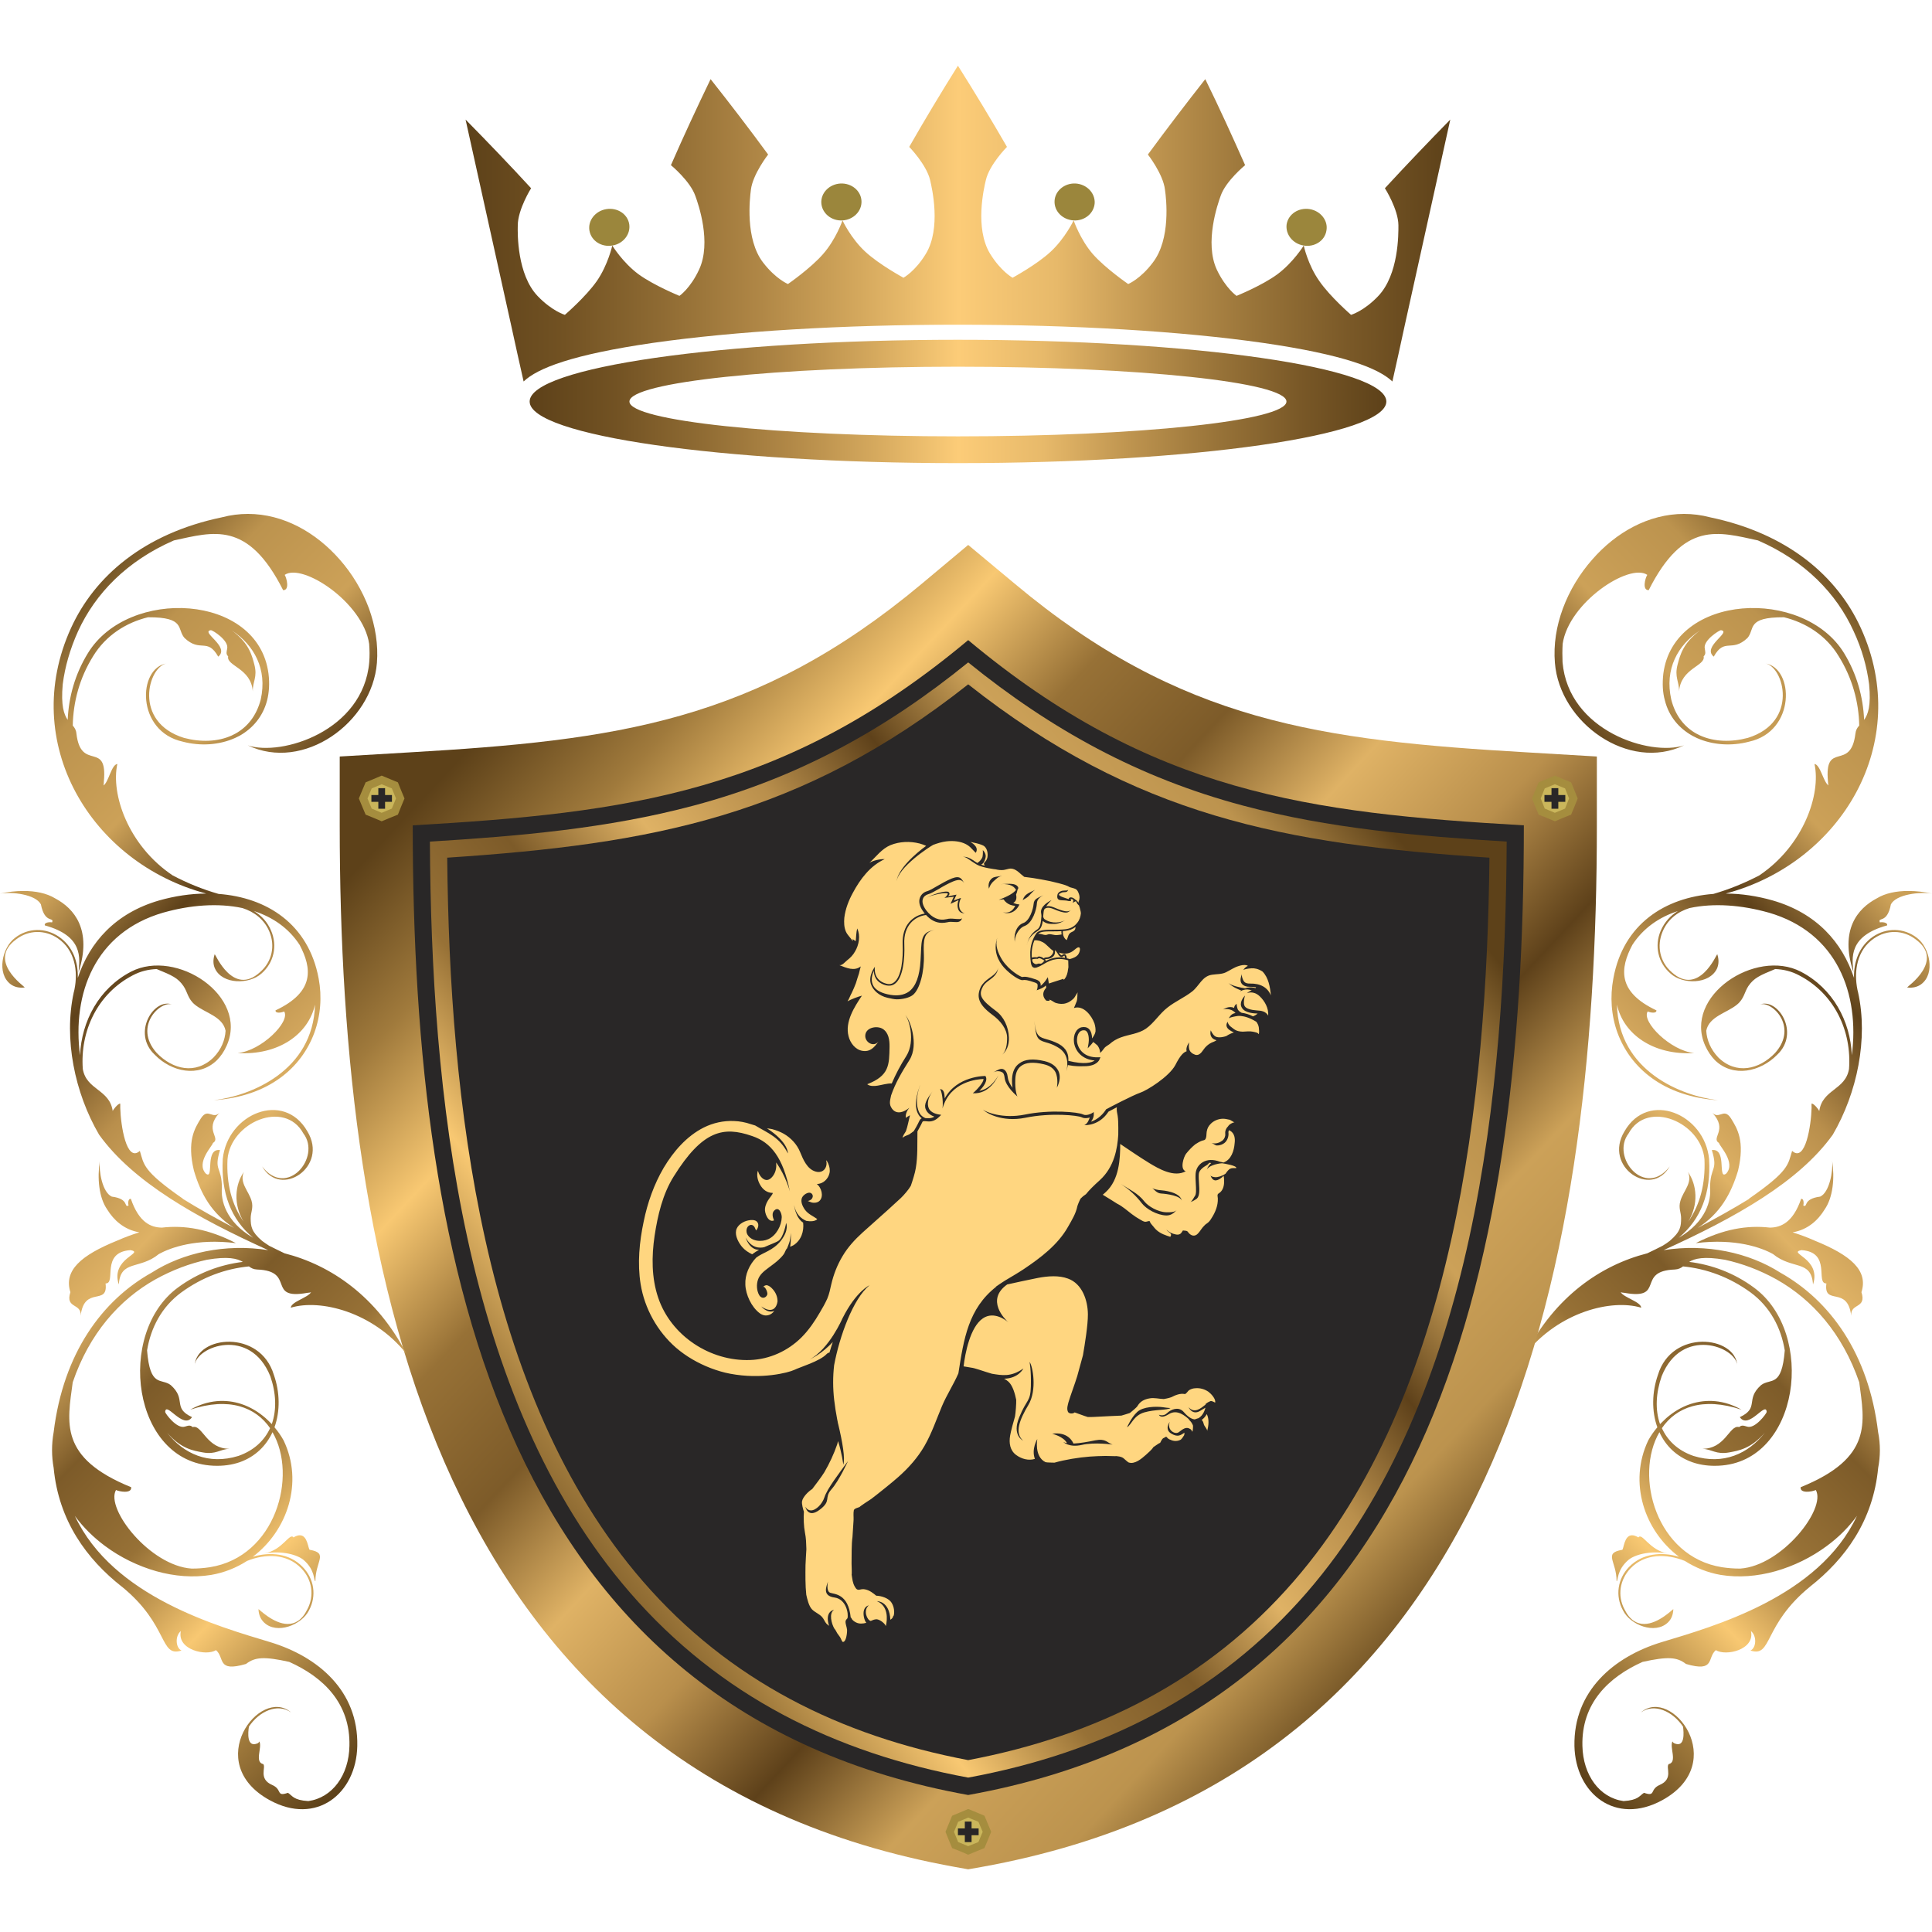 <?xml version="1.0" encoding="UTF-8"?> <svg xmlns="http://www.w3.org/2000/svg" width="500" height="500" viewBox="0 0 500 500" fill="none"><path d="M412.116 144.761C408.829 148.476 406.195 152.839 404.495 157.419C402.776 162.044 402.02 166.854 402.409 171.547C403.642 187.075 421.5 199.791 435.835 192.894C427.148 195.797 405.911 189.228 404.385 171.378C404.317 169.81 404.324 168.222 404.416 166.616C406.017 155.91 421.645 145.615 426.313 148.773C425.746 149.672 424.954 152.776 426.68 152.734C435.796 134.633 444.744 137.67 454.957 139.859C467.156 145.164 475.3 153.644 479.719 163.363C481.88 168.008 483.145 172.594 483.721 177.079C484.262 182.621 483.444 184.906 482.43 186.298C482.175 180.356 480.546 174.433 477.228 169.005C466.756 151.969 433.146 153.501 430.466 174.371C430.187 176.918 430.288 179.203 430.873 181.273C431.928 185.48 434.58 188.491 437.935 190.385L439.114 190.981C443.183 192.815 448.109 193.149 452.62 191.953C464.803 189.309 464.353 172.873 456.844 171.686C461.639 172.48 465.65 186.848 452.339 190.965C447.977 192.118 443.595 191.975 439.993 190.345L438.951 189.82C435.919 188.104 433.582 185.238 432.518 181.037C430.756 173.124 434.193 166.951 439.951 163.168C435.567 166.445 434.833 169.478 434.167 171.95C433.292 175.297 434.609 176.377 434.54 178.95C434.976 172.898 441.429 172.381 440.901 169.867C441.528 169.247 441.33 168.758 441.198 167.861C440.695 165.73 444.978 163.091 445.358 163.091C448.302 163.495 440.343 167.382 443.518 169.937C446.332 164.91 448.122 168.983 452.238 165.116C454.245 162.818 451.862 159.708 461.69 159.745C467.318 161.129 472.589 164.41 475.858 169.836C479.374 175.482 481.054 181.656 481.166 187.779C480.649 188.331 480.3 188.887 480.181 189.853C478.976 199.855 472.068 191.456 473.077 202.275C473.147 203.033 473.099 202.974 473.224 203.277C471.861 202.374 471.131 197.922 469.59 197.715C471.298 205.472 466.817 218.807 455.307 226.553C451.528 228.526 447.563 230.154 443.428 231.346C430.97 232.265 420.082 239.101 417.527 253.258C416.643 257.958 416.973 262.816 418.613 267.305C421.946 276.332 430.42 283.757 444.591 284.731C435.244 283.642 418.921 277.293 418.459 259.986C420.161 267.78 428.061 273.176 438.454 272.522C432.416 272.005 424.743 264.402 426.414 261.767C426.988 262.027 428.716 262.414 428.685 261.484C418.437 256.667 419.295 250.529 422.439 244.557C425.253 240.178 429.439 237.341 434.239 235.778C432.348 236.932 430.772 238.615 429.791 240.876C428.111 244.795 429.088 249.169 432.342 251.963C435.451 254.782 442.357 254.82 444.347 250.683C444.808 249.649 444.907 248.378 444.424 246.941C444.232 246.977 439.659 257.965 432.625 251.595V251.589C429.549 248.928 428.716 244.784 430.288 241.074C431.607 237.926 434.167 235.964 437.243 235.008C443.595 233.646 450.776 234.227 457.701 236.176H457.723C475.553 241.344 481.289 257.274 479.253 273.107C478.884 264.244 474.343 255.781 466.05 251.472C454.263 245.38 435.635 257.784 441.279 270.571C441.972 272.115 442.856 273.384 443.832 274.39C448.568 278.988 455.633 277.361 459.929 272.973C465.975 267.299 460.054 258.024 455.342 260.012C458.295 258.745 465.59 265.557 459.401 272.5C455.281 276.813 449.302 278.179 444.701 273.675C442.691 271.559 441.728 269.166 441.574 266.76C442.315 263.021 446.934 262.154 449.533 259.995C451.4 258.479 451.442 256.726 452.491 255.174C453.928 253.106 455.358 252.462 459.423 250.788C461.54 250.876 463.592 251.345 465.584 252.409C474.792 257.171 479.253 266.874 478.523 276.661C477.58 282.142 471.621 281.885 470.825 287.535C470.678 287.168 469.539 285.679 468.862 285.582C468.785 285.749 468.84 286.422 468.833 286.752C468.726 291.14 467.261 300.989 463.798 297.855C462.69 301.4 463.13 302.959 452.576 310.263C452.653 310.23 452.719 310.211 452.796 310.197C448.493 312.854 443.931 315.373 439.364 317.79C445.167 314.06 448.01 308.979 449.817 302.913C451.62 295.242 449.588 292.055 447.988 289.457C446.97 287.861 446.171 288.125 445.356 288.389C444.685 288.602 444.001 288.817 443.175 288.015C447.297 292.466 442.687 294.485 444.876 295.809C444.876 296.449 449.34 300.883 446.739 303.72C445.503 304.684 445.677 302.739 445.499 300.795C445.343 299.091 444.912 297.386 443.021 297.641C444.714 303.144 442.568 301.807 442.568 307.448C442.856 310.516 441.66 316.105 434.485 320.319L434.47 320.323C440.18 315.564 442.821 308.779 442.315 299.988V299.981C441.176 288.261 426.535 282.109 420.416 292.787C414.845 301.948 427.377 310.252 432.131 301.862C425.746 310.23 416.773 299.495 421.471 293.341C426.313 284.445 440.316 290.469 441.115 300.034C441.389 306.327 439.98 311.77 436.924 316.142C439.652 311.649 439.153 306.599 436.845 303.298C438.12 306.091 435.605 308.233 434.886 310.798C434.325 312.61 435.083 313.771 435.07 315.302C435.055 317.29 435 318.718 432.113 321.152C431.561 321.588 430.97 321.993 430.288 322.395C428.94 323.09 427.645 323.73 426.313 324.355C414.231 327.44 402.488 335.56 394.81 350.351C403.49 339.508 417.089 336.115 424.743 338.433C424.635 336.874 420.238 335.84 419.446 334.41C419.77 334.544 419.701 334.492 420.447 334.593C431.113 336.495 423.303 328.907 433.43 328.549C434.34 328.509 435 328.184 435.567 327.744C441.651 328.338 447.612 330.531 453.018 334.454C458.139 338.209 460.942 343.67 461.897 349.476C461.125 359.237 458.249 356.584 455.775 358.456C451.554 362.212 455.45 364.324 450.263 366.756C451.42 368.472 453.157 367.33 454.606 366.184C455.997 365.089 457.125 363.989 457.218 365.421C457.163 365.839 454.199 369.864 452.161 369.213C451.294 368.962 450.738 368.727 450.103 369.332C448.792 368.938 447.895 370.522 446.457 372.107C445.156 373.539 443.414 374.971 440.53 374.945C443.091 375.057 444.087 376.502 447.504 375.884C449.98 375.422 453.071 374.96 456.732 370.801C452.458 376.211 446.009 379.198 438.272 376.796C434.171 375.38 431.541 372.772 430.097 369.607C433.777 364.225 440.569 361.454 450.703 364.825C446.117 362.243 441.556 362.028 437.491 363.358C435.185 364.117 433.091 365.39 431.225 367.014C430.677 367.515 430.18 367.995 429.613 368.562C428.305 364.836 428.54 360.471 430.042 356.155C435.222 343.247 449.208 348.477 449.606 353.329C449.043 345.684 432.661 343.909 429.068 355.832C427.524 360.248 427.406 365.184 428.918 369.38C428.039 370.414 427.245 371.542 426.581 372.741C421.355 383.683 425.576 396.164 434.527 402.892C430.057 401.559 425.086 401.964 421.601 405.518C418.642 408.571 417.962 413 420.031 416.77C421.885 420.529 428.311 423.073 431.643 419.904C432.502 419.095 433.008 417.953 433.061 416.436C432.99 416.433 432.025 417.397 430.611 418.36C427.81 420.269 423.252 422.183 420.447 416.552C418.499 412.963 419.211 408.771 421.992 405.868C425.721 402.021 431.315 402.061 436.027 403.965C438.819 405.733 441.943 407.005 445.281 407.581C449.892 408.344 454.788 407.95 459.518 406.624C464.221 405.289 468.778 403.057 472.756 400.114C475.803 397.873 478.431 395.264 480.577 392.311C470.749 413.29 443.59 420.889 429.921 425.017C417.716 428.759 407.2 437.571 407.463 451.865C407.74 464.217 418.085 472.5 430.187 465.888C447.81 456.211 432.61 436.291 424.666 443.175C428.098 440.67 432.9 442.876 435.567 446.851C435.752 448.276 436.172 452.507 433.223 451.128C433.025 451.012 432.922 450.862 432.83 450.684C432.016 452.186 434.167 456.044 431.851 456.554C431.031 457.427 433.162 460.377 429.523 461.94C426.832 463.115 428.639 465.072 425.471 463.977C424.281 464.701 424.053 465.888 420.168 466.119C413.956 465.255 409.689 459.416 409.526 451.826C409.258 440.822 416.26 434.055 425.095 430.096C431.59 428.675 433.989 428.811 436.326 430.63C443.971 432.869 441.735 428.998 444.07 427.05C446.578 428.675 454.217 427.017 453.148 422.123C454.711 423.408 454.544 426.458 453.018 427.155C458.73 429.029 456.16 420.634 468.442 410.623L468.394 410.656C477.523 403.475 484.767 393.622 486.071 379.873C486.636 376.92 486.689 373.818 486.054 370.625C483.595 350.177 473.506 336.513 460.758 329.365C452.576 324.141 441.596 321.806 430.554 323.53C449.135 315.115 465.577 305.867 474.326 293.652C480.658 282.774 483.512 268.83 480.876 256.861H480.882L480.854 256.781C480.801 256.555 480.752 256.372 480.706 256.148C479.719 251.274 480.594 245.844 484.996 242.859C488.338 240.572 492.535 240.631 495.767 243.104V243.108C503.41 248.661 493.578 255.334 493.556 255.55C495.064 255.741 496.258 255.407 497.194 254.725C500.917 251.985 499.415 245.208 496.091 242.701C492.696 240.082 488.239 240.027 484.69 242.435C481.122 244.936 479.719 248.945 479.816 253.071C476.76 243.836 470.111 236.314 458.783 233.037L458.772 233.033C454.731 231.889 450.646 231.267 446.613 231.253C476.533 223.305 495.141 192.201 481.581 162.532C475.498 149.171 462.712 138.082 442.568 133.879C440.288 133.28 438.025 133.001 435.807 133.001C426.641 132.999 418.204 137.791 412.116 144.761ZM444.76 379.326C465.753 378.402 470.049 345.011 453.907 333.214C448.79 329.442 443.008 327.289 437.155 326.576C438.584 325.705 440.93 325.087 446.4 326.022C450.826 326.985 455.349 328.657 459.755 331.107C469.071 336.348 476.854 345.159 481.173 357.745C482.514 368.124 484.798 377.271 466.006 384.89C465.817 386.603 468.981 386.062 469.933 385.614C472.692 390.468 461.147 405.225 450.375 405.949C448.775 405.96 447.19 405.832 445.635 405.595C428.674 402.892 422.835 381.989 429.457 370.647C431.025 374.111 433.837 376.968 437.959 378.42C439.663 379.018 441.603 379.35 443.746 379.35C444.078 379.35 444.417 379.341 444.76 379.326ZM456.844 171.686C456.82 171.681 456.796 171.677 456.771 171.675C456.796 171.679 456.82 171.681 456.844 171.686ZM485.724 232.489C480.682 235.146 476.08 240.702 479.666 251.595C479.297 247.931 478.347 242.25 488.384 239.494C488.604 238.67 486.988 238.593 486.513 238.714C485.898 237.185 488.395 239.193 489.363 234.04C490.737 231.445 496.887 230.737 500 231.267C497.995 230.831 495.895 230.58 493.861 230.58C490.818 230.58 487.925 231.141 485.724 232.489ZM471.054 309.685C466.395 310.277 467.98 312.619 466.694 311.99C466.833 311.53 466.863 310.114 466.129 310.277C464.007 316.424 460.872 317.666 458.088 317.704H458.042C452.2 317.037 445.993 318.054 438.876 321.72C449.221 320.42 455.984 322.934 458.867 324.555C463.86 328.657 468.778 325.96 469.207 332.42C471.459 325.661 462.42 324.28 466.208 323.53C474.086 324.058 469.735 332.189 472.67 332.156C471.885 338.112 478.143 332.576 479.09 340.511C478.853 337.159 483.134 338.772 481.742 334.419C483.538 328.769 478.976 324.865 469.621 321.067C467.754 320.231 465.817 319.514 463.928 318.931C467.93 318.243 470.564 315.696 472.186 313.052C474.409 309.879 474.831 304.893 474.165 300.377C474.418 303.186 473.435 308.618 471.054 309.685ZM449.61 353.393C449.61 353.371 449.608 353.349 449.606 353.329C449.608 353.349 449.61 353.371 449.61 353.393ZM419.829 401.088C414.867 401.955 418.376 403.996 418.376 409.219C418.804 409.173 418.336 406.371 421.423 403.719C422.955 402.432 426.687 401.253 431.515 402.001C426.876 401.223 424.991 396.542 424.006 397.882C423.358 397.488 422.824 397.325 422.379 397.325C420.291 397.325 420.236 400.943 419.829 401.088Z" fill="url(#paint0_linear)"></path><path d="M238.476 151.146C195.67 186.914 159.381 191.612 105.735 194.729L87.921 195.784V213.588C87.921 330.337 112.692 458.923 247.238 483.182L250.567 483.776L253.944 483.182C388.528 458.923 413.266 330.337 413.266 213.588V195.784L395.49 194.729C341.819 191.612 305.466 186.914 262.708 151.146L250.567 141.029L238.476 151.146Z" fill="url(#paint1_linear)"></path><path fill-rule="evenodd" clip-rule="evenodd" d="M250.567 165.66C297.911 205.224 338.822 210.395 394.372 213.597C394.372 329.644 370.039 443.021 250.567 464.547C131.136 443.021 106.814 329.644 106.814 213.597C162.355 210.395 203.255 205.224 250.567 165.66Z" fill="#292727"></path><path d="M179.532 208.483C157.312 214.426 134.151 216.401 111.26 217.804C111.59 282.189 119.479 361.92 163.026 412.147C186.152 438.843 216.179 453.697 250.567 460.04C284.981 453.697 315.026 438.843 338.2 412.147C381.701 361.92 389.584 282.189 389.931 217.804C367.021 216.401 343.901 214.426 321.693 208.483C294.679 201.294 272.068 188.839 250.567 171.428C229.106 188.839 206.494 201.294 179.532 208.483Z" fill="url(#paint2_linear)"></path><path fill-rule="evenodd" clip-rule="evenodd" d="M250.567 177.105C207.405 211.219 168.87 218.458 115.737 221.966C116.35 284.408 124.604 361.034 166.362 409.222C188.639 434.943 217.53 449.266 250.567 455.518C283.644 449.266 312.504 434.943 334.823 409.222C376.605 361.034 384.791 284.408 385.468 221.966C332.319 218.458 293.763 211.219 250.567 177.105Z" fill="#292727"></path><path fill-rule="evenodd" clip-rule="evenodd" d="M98.774 200.728L100.878 201.604L102.978 202.473L103.809 204.544L104.684 206.64L103.809 208.745L102.978 210.828L100.878 211.675L98.774 212.548L96.709 211.675L94.623 210.828L93.745 208.745L92.868 206.64L93.745 204.544L94.623 202.473L96.709 201.604L98.774 200.728Z" fill="#A58D3E"></path><path fill-rule="evenodd" clip-rule="evenodd" d="M98.774 202.965L96.19 204.038L95.109 206.64L96.19 209.258L98.774 210.351L101.41 209.258L102.488 206.64L101.41 204.038L98.774 202.965Z" fill="#CAB65B"></path><path fill-rule="evenodd" clip-rule="evenodd" d="M96.114 207.516V205.754H97.91V203.975H99.656V205.754H101.436V207.516H99.656V209.302H97.91V207.516H96.114Z" fill="#292727"></path><path fill-rule="evenodd" clip-rule="evenodd" d="M402.402 200.728L404.462 201.604L406.6 202.473L407.466 204.544L408.304 206.64L407.466 208.745L406.6 210.828L404.462 211.675L402.402 212.548L400.327 211.675L398.196 210.828L397.328 208.745L396.472 206.64L397.328 204.544L398.196 202.473L400.327 201.604L402.402 200.728Z" fill="#A58D3E"></path><path fill-rule="evenodd" clip-rule="evenodd" d="M402.396 202.965L399.777 204.038L398.735 206.64L399.777 209.258L402.396 210.351L405.043 209.258L406.072 206.64L405.043 204.038L402.396 202.965Z" fill="#CAB65B"></path><path fill-rule="evenodd" clip-rule="evenodd" d="M399.704 207.516V205.754H401.527V203.975H403.29V205.754H405.098V207.516H403.29V209.302H401.527V207.516H399.704Z" fill="#292727"></path><path fill-rule="evenodd" clip-rule="evenodd" d="M250.567 468.167L252.704 469.038L254.771 469.911L255.653 472.003L256.517 474.074L255.653 476.181L254.771 478.288L252.704 479.115L250.567 479.999L248.509 479.115L246.411 478.288L245.539 476.181L244.694 474.074L245.539 472.003L246.411 469.911L248.509 469.038L250.567 468.167Z" fill="#A58D3E"></path><path fill-rule="evenodd" clip-rule="evenodd" d="M250.567 470.395L247.966 471.475L246.895 474.077L247.966 476.718L250.567 477.782L253.214 476.718L254.318 474.077L253.214 471.475L250.567 470.395Z" fill="#CAB65B"></path><path fill-rule="evenodd" clip-rule="evenodd" d="M247.911 474.952V473.192H249.696V471.424H251.444V473.192H253.271V474.952H251.444V476.733H249.696V474.952H247.911Z" fill="#292727"></path><path d="M244.912 217.745C243.707 217.897 242.533 218.26 241.41 218.684C241.401 218.684 241.41 218.708 241.41 218.708C240.86 218.985 232.257 224.431 231.982 228.392C232.215 224.913 237.175 220.734 239.686 218.908C239.158 218.655 238.547 218.451 237.986 218.295C235.502 217.661 232.83 217.765 230.458 218.717C228.171 219.683 226.788 221.675 225.001 223.309C225.977 222.671 227.782 222.291 228.965 222.346C225.212 224.05 222.626 227.503 220.729 231.047C219.627 233.057 218.787 235.221 218.506 237.53C218.409 238.716 218.431 239.978 218.917 241.089C219.335 242.052 220.164 242.708 220.705 243.585C220.689 243.416 220.678 243.2 220.654 243.024C220.92 243.2 221.173 243.429 221.47 243.552C221.573 242.47 221.573 241.362 221.841 240.282C222.749 242.14 222.299 244.538 221.285 246.235C220.786 247.148 220.052 247.903 219.227 248.534C218.75 248.91 217.899 249.981 217.196 249.765C219.119 250.529 221.083 251.402 222.765 250.104C222.648 250.427 222.376 251.648 222.299 251.949C222.008 252.774 221.767 253.603 221.514 254.424C221.197 255.295 220.812 256.155 220.41 256.999C220.038 257.63 219.746 258.552 219.335 259.139C220.296 258.6 221.984 257.958 223.066 257.672C221.089 260.635 218.634 264.442 219.605 268.17C220.021 269.883 221.336 271.647 223.174 271.955C225.212 272.311 226.309 271.018 227.362 269.516C226.155 271.088 223.992 269.828 223.928 268.187C223.84 265.924 226.953 265.304 228.495 266.302C229.992 267.305 230.236 269.195 230.212 270.879C230.139 275.637 230.139 278.381 224.436 280.598C225.124 281.164 226.292 281.1 227.114 280.963C228.321 280.776 229.541 280.361 230.781 280.4C231.775 278.076 232.995 275.731 234.548 273.305C237.015 269.395 235.187 263.353 234.176 262.641C235.458 263.54 237.909 270.338 235.361 274.339C233.301 277.598 231.703 280.345 230.619 283.484C230.359 284.797 229.981 285.745 230.86 286.937C232.061 288.573 234.033 287.79 235.324 286.697C234.726 287.445 234.235 288.41 234.462 289.38C234.462 289.13 235.333 288.773 235.502 288.619C235.143 290.001 234.932 291.397 234.458 292.734C234.312 293.064 233.464 294.102 233.648 294.481C233.923 294.014 234.862 293.834 235.317 293.577C235.709 293.306 236.117 293.023 236.496 292.719C236.814 292.204 237.459 291.092 237.894 290.135C238.063 289.768 238.314 289.506 238.554 289.402C238.224 289.169 237.925 288.837 237.687 288.413C236.542 286.495 236.984 283.425 238.516 279.829C236.43 284.731 237.547 287.359 238.059 288.204C238.376 288.754 238.998 289.158 239.475 289.361C240.082 289.402 240.99 289.515 241.814 288.987C241.062 288.716 240.018 288.188 239.578 287.073C239.042 285.82 239.862 284.414 241.333 282.481C240.047 284.183 239.943 285.795 240.346 286.763C240.849 288.094 242.769 288.377 242.773 288.388L243.586 288.523L242.999 289.09C241.619 290.44 240.407 290.271 239.594 290.172C238.894 290.122 238.785 290.166 238.659 290.471C238.285 291.307 237.753 292.204 237.432 292.8C237.371 295.972 237.54 299.181 237.006 302.313C236.834 303.505 236.118 305.748 235.713 306.894C235.187 307.833 233.877 309.364 233.105 310.081C231.995 311.115 230.849 312.161 229.721 313.18C227.54 315.122 225.379 317.037 223.213 318.995C221.232 320.798 219.429 322.758 218.057 325.076C216.69 327.35 215.722 329.84 215.12 332.442C214.847 333.682 214.599 334.89 214.113 336.058C213.561 337.291 212.88 338.501 212.161 339.693C210.828 342 209.291 344.246 207.422 346.115C203.898 349.625 199.16 351.798 194.158 351.97C183.815 352.359 173.672 345.73 170.339 335.84C168.596 330.707 168.626 325.122 169.409 319.822C170.212 314.517 171.496 309.041 174.334 304.501C181.845 292.444 187.278 291.461 194.551 293.973C194.591 293.99 194.613 293.995 194.644 294.006C194.663 294.014 194.692 294.021 194.714 294.025C199.518 295.664 202.66 299.596 204.412 308.288C204.412 308.288 203.366 304.365 200.866 300.841C200.989 301.941 200.831 303.016 200.301 303.934C199.822 304.763 198.898 305.733 197.873 305.269C196.972 304.875 196.409 303.901 196.136 302.994C195.736 304.189 196.115 305.596 196.735 306.654C197.429 307.846 198.491 308.722 199.978 308.726C200.092 308.968 199.217 309.942 199.118 310.131C198.548 310.917 198.1 311.77 197.983 312.755C197.81 313.842 198.792 316.536 200.314 315.837C199.962 314.992 199.663 313.914 200.437 313.228C201.611 312.161 202.335 314.06 202.315 315.025C202.258 317.224 200.877 319.769 198.83 320.695C197.117 321.482 194.483 321.309 193.428 319.494C192.986 318.718 193.124 317.484 194.024 317.077C194.514 316.861 195.015 317.112 195.286 317.587C195.321 317.662 195.646 318.421 195.701 318.438C196.253 317.783 196.545 316.752 195.815 316.092C195.286 315.641 194.325 315.698 193.678 315.837C192.348 316.087 190.767 317.062 190.503 318.46C190.209 319.877 191.141 321.608 192.023 322.666C192.735 323.515 193.667 324.141 194.657 324.608C195.224 324.17 195.816 323.789 196.444 323.457C193.845 323.451 192.973 320.264 192.973 320.264C194.476 323.116 196.699 323.029 197.783 322.765C199.377 322.043 200.837 321.564 201.51 321.091C202.832 320.101 203.449 316.507 203.449 316.507C203.449 316.507 204.316 318.238 202.093 321.091C200.006 323.706 197.517 324.093 195.719 325.461C193.929 327.337 192.77 329.833 192.896 332.47C192.988 335.068 194.483 338.286 196.622 339.869C198.082 340.929 199.551 340.412 200.391 339.258C198.533 339.994 197.012 338.105 197.012 338.105C199.879 340.082 200.989 338.413 201.222 336.838C201.246 335.717 200.815 334.602 200.079 333.755C199.683 333.289 199.177 332.794 198.548 332.624C198.155 332.543 197.7 332.781 197.451 333.11C197.906 332.64 198.733 334.432 198.579 334.986C198.425 335.541 197.834 335.996 197.253 335.824C196.576 335.642 196.253 334.813 196.077 334.193C195.736 332.943 195.868 331.408 196.598 330.282C197.328 329.147 198.579 328.358 199.624 327.55C200.78 326.69 201.983 325.76 202.851 324.561C203.137 324.177 203.32 323.389 203.693 323.075C204.195 321.713 204.503 321.425 204.65 319.065C204.65 319.065 204.771 320.798 204.494 322.666C204.78 322.54 205.085 322.411 205.384 322.246C207.352 320.974 208.115 318.65 207.851 316.419C205.855 315.122 205.514 311.88 205.514 311.88C205.921 314.121 207.229 315.333 208.676 315.966C209.694 316.14 210.989 316.127 211.512 315.491C210.404 314.704 209.181 314.233 208.341 313.112C207.688 312.208 207.005 310.791 207.688 309.731C208.141 309.021 209.603 308.115 210.213 309.104C210.498 309.522 210.281 310.147 209.924 310.439C209.804 310.549 209.377 310.776 209.049 310.82C209.392 310.936 209.883 311.148 210.008 311.185C210.679 311.374 211.637 311.282 212.145 310.725C213.24 309.549 212.559 307.325 211.398 306.404C212.992 306.447 214.368 305.09 214.671 303.599C214.858 302.836 214.68 301.941 214.381 301.2C214.313 301.077 213.99 300.265 213.805 300.316C214.285 301.996 213.119 303.795 211.081 303.195C208.885 302.585 207.838 300.045 207.057 298.127C206.255 296.157 204.696 294.485 202.838 293.416C201.926 292.899 200.892 292.512 199.848 292.226C199.582 292.154 199.048 292.094 198.491 292.013C204.129 295.664 203.904 298.499 203.904 298.499C201.715 294.237 198.753 293.282 195.437 291.27C194.973 291.118 194.529 290.984 194.283 290.922C192.909 290.452 191.44 290.166 189.978 290.122C187.263 289.996 184.552 290.59 182.111 291.815C177.663 294.063 174.281 298.013 171.768 302.212C169.257 306.496 167.573 311.271 166.588 316.116C165.469 321.377 164.933 327.007 165.792 332.316C166.806 338.648 170.159 344.635 174.981 348.812C177.597 351.062 180.673 352.81 183.881 354.051C185.523 354.675 187.241 355.205 189 355.526C197.078 357.05 204.034 355.249 205.54 354.534C207.062 353.789 212.169 352.298 213.933 350.426C214.155 350.195 214.427 350.07 214.665 350.043C214.931 349.076 215.252 348.163 215.529 347.292C212.741 350.373 209.566 351.807 209.566 351.807C214.643 349.087 218.024 341.193 218.024 341.193L218.084 341.085C221.589 334.155 225.012 332.635 225.012 332.635C220.786 336.115 217.273 345.794 215.87 353.316C215.529 356.274 215.54 359.287 215.883 362.283C216.076 363.983 216.345 365.648 216.666 367.335C216.736 367.682 216.82 368.025 216.864 368.373H216.881C218.057 373.255 218.765 377.487 218.244 379.044C218.244 379.044 217.857 375.917 216.886 372.956C216.824 373.249 216.747 373.526 216.666 373.801C215.806 376.288 214.665 378.754 213.335 381.026C212.618 382.196 211.017 384.279 210.206 385.356C209.254 385.939 207.73 387.424 207.563 388.57C207.458 389.243 207.838 390.606 208.051 391.237C207.93 392.821 208.009 395.034 208.317 396.604C208.632 398.165 208.632 399.329 208.691 400.917C208.638 402.091 208.493 403.877 208.465 405.045C208.432 407.42 208.403 410.339 208.66 412.701C208.915 413.843 209.309 415.617 210.133 416.488C210.905 417.3 212.055 417.669 212.776 418.512C213.218 418.996 213.416 419.655 213.851 420.166C214.065 420.388 214.306 420.573 214.557 420.766C213.352 416.933 215.85 416.629 215.85 416.629C214.46 417.502 215.197 420.243 215.936 421.49C216.244 421.787 216.474 422.365 216.666 422.664C216.875 422.979 217.16 423.311 217.36 423.625C217.649 424.026 217.743 424.531 218.057 424.912C219.009 425.134 219.273 422.444 219.216 421.747C219.177 421.147 218.622 419.862 218.897 419.35C219.014 419.132 219.177 418.958 219.322 418.809C219.641 417.676 219.031 413.851 215.956 413.433C212.743 413 213.858 410.587 214.289 409.285C214.289 409.285 213.717 411.766 214.847 412.202C215.89 412.6 219.542 412.369 220.164 418.613C220.225 418.65 220.296 418.705 220.366 418.765C220.423 419.211 221.155 419.702 221.514 419.869C222.354 420.304 223.293 420.229 224.201 419.981C223.928 419.655 223.706 419.147 223.563 418.413C223.095 415.747 224.847 415.463 224.847 415.463C223.293 416.777 224.427 419.352 225.359 419.502C225.909 419.249 226.498 418.987 227.072 419.095C227.866 419.266 229.016 420.148 229.249 420.837C229.711 418.987 229.875 415.598 226.953 414.379C226.953 414.379 230.203 414.271 230.416 419.183C230.768 418.98 231.102 418.675 231.124 418.305C231.393 418.193 231.404 417.416 231.404 417.144C231.404 416.334 231.177 415.474 230.748 414.795C230.043 413.625 228.125 412.998 226.764 412.965C226.008 412.318 225.001 411.542 223.928 411.34C223.486 411.234 223.029 411.265 222.556 411.388C221.817 411.546 221.604 411.241 221.241 410.662C220.621 409.574 220.606 408.683 220.401 407.506C220.496 407.445 220.381 404.847 220.381 404.669C220.41 402.83 220.348 399.597 220.621 397.776C220.698 396.705 220.856 394.42 220.905 393.373C220.94 392.559 220.808 391.688 220.969 390.868C221.074 390.377 222.055 390.193 222.468 390.01C222.343 389.984 225.128 388.117 225.467 387.932C227.004 386.779 231.203 383.416 232.602 382.136C235.209 379.816 237.518 377.21 239.257 374.201C241.146 370.926 242.349 367.308 243.798 363.866C245.018 360.983 246.781 358.304 248.028 355.43C249.424 346.474 250.611 338.648 257.812 333.009C257.768 333.02 257.728 333.036 257.673 333.036C258.41 332.512 259.175 332.002 259.973 331.494C260.002 331.472 260.035 331.452 260.079 331.426C261.682 330.445 263.357 329.508 264.923 328.463C269.313 325.509 273.801 322.149 276.431 317.449C277.372 315.79 278.447 314.064 278.82 312.161C278.928 311.757 279.434 310.562 279.656 310.197C280.014 309.806 280.476 309.419 281.05 309.047C281.839 308.051 283.02 306.87 284.612 305.442C288.457 301.948 289.185 297.087 289.407 293.698C289.416 293.102 289.429 292.523 289.416 291.936C289.401 290.902 289.407 289.783 289.249 288.76C289.13 288.098 288.948 287.401 289.025 286.686C289.025 286.631 289.049 286.603 289.077 286.541C288.051 287.067 287.193 287.518 286.887 287.68C284.487 291.344 281.028 291.186 280.619 291.186C281.545 290.779 281.839 289.68 282.031 289.215C281.47 289.38 280.656 289.506 279.955 289.158C278.959 288.661 272.062 287.909 265.373 289.273C259.239 290.511 255.169 287.997 254.38 287.161C255.138 287.808 259.503 289.603 265.237 288.45C271.809 287.104 279.043 287.79 280.291 288.413C281.173 288.859 282.459 288.173 282.468 288.166L283.064 287.808V288.531C283.064 288.584 283.055 289.424 282.343 290.3C283.46 289.919 284.988 289.051 286.25 287.126L286.311 287.025L286.43 287.003C286.657 286.847 293.185 283.44 295.062 282.8C296.746 282.265 302.582 278.663 304.193 275.606C305.471 273.077 306.3 272.342 307.091 272.069C306.821 270.972 307.716 269.824 307.749 269.755C307.749 269.764 307.45 271.284 308.017 272.076C308.155 272.219 308.316 272.432 308.518 272.588C308.699 272.685 308.934 272.795 309.006 272.839C310.121 273.455 310.882 272.496 311.425 271.702C311.928 270.928 312.733 270.202 313.564 269.824C313.786 269.744 314.538 269.461 314.828 269.212C314.505 269.133 314.158 268.986 313.956 268.816C312.889 268.049 313.34 266.712 313.349 266.646C313.349 266.659 313.756 267.657 314.415 268.154C314.996 268.566 316.02 268.566 317.357 268.139C317.386 268.121 317.423 268.095 317.447 268.077C318.047 267.69 318.696 267.387 319.323 267.202C318.865 267.015 318.573 266.804 318.135 266.525C317.018 265.691 317.447 264.822 317.731 264.398C317.669 264.508 317.898 265.293 318.681 265.819C319.417 266.368 319.859 266.936 321.62 266.995C322.513 266.956 323.414 266.826 324.23 266.997C324.525 267.068 325.699 267.235 325.705 267.648C325.989 267.541 325.798 266.164 325.776 265.882C325.694 265.374 325.47 264.868 325.14 264.435C323.494 263.426 322.166 263.03 321.126 262.933C321.108 262.944 321.104 262.933 321.084 262.933C320.58 262.882 320.169 262.933 319.787 263.017C318.925 263.177 318.122 263.382 317.977 263.569C318.254 263.151 318.595 262.407 319.593 262.201C319.641 262.185 319.701 262.179 319.754 262.168C318.421 260.707 316.581 261.204 316.497 261.253C317.207 260.872 318.254 260.311 319.395 260.85C319.406 260.186 320.015 259.81 320.031 259.781C320.02 259.786 320.081 260.461 320.25 260.998C320.352 261.426 320.728 261.8 321.339 262.11C322.166 262.212 323.179 262.462 324.281 263.034C324.657 262.882 325.008 262.684 325.255 262.489C325.345 262.423 325.406 262.37 325.475 262.315C325.362 262.308 325.246 262.3 325.134 262.284C324.448 262.264 323.654 262.185 322.832 261.886C321.985 261.594 321.462 261.101 321.209 260.404C320.789 259.075 322.146 257.721 322.214 257.63C322.181 257.69 321.726 259.181 322.009 260.157C322.166 260.6 322.544 260.899 323.131 261.101C323.854 261.363 324.525 261.426 325.217 261.492C326.424 261.565 327.515 261.677 328.21 262.841C328.348 260.962 327.37 259.122 326.007 257.831C324.364 256.287 322.79 256.993 322.713 257.05C322.744 257.026 323.236 256.513 323.951 256.342C322.337 255.62 320.941 256.572 320.864 256.634C320.987 256.522 321.084 256.405 321.209 256.326C320.827 256.194 318.964 255.501 317.946 254.397C318.65 255.099 321.176 255.638 322.227 255.774C322.942 255.517 323.876 255.405 324.925 255.724C324.971 255.651 325.024 255.594 325.063 255.508C324.56 255.416 324.107 255.365 323.5 255.383C322.594 255.407 321.897 255.167 321.409 254.644C320.688 253.799 321.268 252.614 321.37 252.046C321.284 252.473 321.565 253.557 322.014 254.078C322.319 254.424 322.812 254.56 323.494 254.545C326.211 254.485 328.076 255.565 328.9 257.604C328.709 255.462 328.287 252.985 326.719 251.415C325.635 250.718 324.635 250.544 323.929 250.592C322.841 250.654 321.891 250.889 321.77 251.045C321.922 250.788 322.28 250.249 322.972 249.97C322.819 249.886 322.667 249.812 322.555 249.781C321.897 249.662 321.141 249.812 320.506 250.029C319.378 250.372 318.397 251.074 317.278 251.628C316.161 252.169 314.872 252.07 313.657 252.264C311.108 252.625 310.352 255.176 308.518 256.603C306.515 258.169 304.154 259.163 302.184 260.723C300.088 262.326 298.699 264.719 296.579 266.21C294.64 267.547 292.217 267.697 290.095 268.471C288.981 268.874 288.002 269.445 287.149 270.22C286.716 270.556 286.25 270.756 285.876 271.15C285.509 271.592 285.181 272.131 284.704 272.496C284.713 271.783 284.436 271.132 284.029 270.567C283.829 270.345 283.293 269.982 282.934 269.659C282.78 269.835 282.651 270.061 282.444 270.275L281.496 271.313L281.725 269.94C281.831 269.329 281.868 267.541 281.182 266.901C280.973 266.628 280.551 266.591 280.091 266.676C279.155 266.892 278.614 268.143 278.735 269.591C279.012 271.528 280.566 273.739 284.179 273.631L284.79 273.611L284.553 274.174C284.517 274.277 283.884 275.933 280.681 275.933C279.539 275.933 278.519 276.05 276.367 275.637V275.549C276.283 276.145 276.114 276.73 276.002 277.207C276.391 275.373 276.606 272.571 273.539 270.917C272.383 270.239 271.396 269.971 270.613 269.744C268.515 269.124 268.071 268.671 267.704 264.239C268.034 268.264 269.076 268.427 270.844 268.955C271.655 269.184 272.662 269.467 273.979 270.149C276.178 271.365 276.578 273.019 276.483 274.543C280.766 275.601 282.565 274.983 283.304 274.451C279.992 274.187 278.225 271.964 277.939 269.707C277.723 267.776 278.544 266.179 279.9 265.856C280.674 265.704 281.294 265.825 281.802 266.278C282.429 266.896 282.62 267.906 282.635 268.75C283.02 268.17 283.376 267.668 283.512 266.993C283.578 266.254 283.438 265.544 283.249 264.882C282.525 262.832 280.375 260.05 277.93 260.879C278.163 260.296 278.46 259.674 278.68 259.064C278.842 258.42 278.779 257.745 278.902 257.076C278.845 257.34 278.799 257.595 278.728 257.839C278.777 257.505 278.799 257.162 278.959 256.814C278.519 257.223 278.299 257.932 277.893 258.374C277.292 258.952 276.642 259.423 275.894 259.634C275.061 259.902 274.155 259.836 273.333 259.586C272.684 259.423 272.154 258.763 271.488 258.719C271.563 258.789 271.655 258.891 271.664 258.992C271.646 258.983 271.567 258.994 271.461 259.001C271.206 259.023 270.786 259.047 270.637 258.827C269.129 257.131 270.767 255.631 270.767 255.631L270.67 255.031C270.122 255.603 269.19 255.972 268.278 256.287C268.454 256.111 268.592 255.213 268.515 254.82C268.5 254.593 268.24 254.424 267.803 254.27C265.91 253.614 265.312 253.553 264.687 253.65C264.006 253.828 261.519 252.264 259.85 250.419C258.28 248.648 256.987 246.002 258.087 242.672C257.5 244.577 258.212 246.583 259.415 248.505C261.213 251.204 264.072 252.774 264.564 252.853C265.373 252.68 266.165 252.84 268.102 253.485C268.777 253.711 269.239 254.092 269.305 254.624C269.342 254.813 269.342 254.963 269.324 255.141C270.087 254.505 270.593 253.795 270.597 253.79L271.182 252.893L271.439 254.531C272.264 254.274 273.97 253.693 275.217 253.313L275.309 253.595C275.553 253.357 275.694 253.106 275.894 252.774C276.299 252.007 276.367 251.153 276.503 250.298C276.512 250.166 276.459 249.002 276.455 248.534C273.317 247.588 271.352 248.756 269.85 249.653C269.397 249.886 269.076 250.104 268.7 250.227C268.361 250.388 268.056 250.469 267.774 250.469C267.645 250.469 267.466 250.412 267.315 250.311C266.928 250.06 266.785 249.427 266.699 248.378C266.686 248.358 266.688 248.331 266.688 248.309C266.679 248.052 266.655 247.749 266.631 247.392C266.492 244.674 267.381 242.756 268.157 241.619C268.83 240.627 270.492 240.62 272.576 240.616C273.528 240.609 274.628 240.609 275.65 240.495C276.974 240.359 277.994 239.822 278.728 238.887C279.353 238.184 279.656 237.231 279.733 236.356C279.709 236.063 279.669 235.799 279.586 235.538C279.529 235.206 279.353 234.612 279.24 234.332C278.952 234.102 278.7 233.752 278.675 233.662C278.614 233.512 278.552 233.301 278.482 233.272C278.46 233.261 278.337 233.233 278.007 233.424L277.624 233.655L277.754 233.213C277.754 233.213 277.809 232.956 277.688 232.813C277.589 232.712 277.292 232.67 277.13 232.67C277.13 232.718 277.13 233.136 277.165 233.213C277.13 233.182 276.688 233.213 276.543 233.182C275.118 232.745 273.264 233.552 273.671 231.552C273.77 231.066 274.232 230.792 274.439 230.695C274.804 230.501 275.212 230.479 275.549 230.473C275.986 230.466 276.367 230.501 276.459 230.154C276.307 230.813 276.002 230.871 275.553 230.888C275.234 230.901 274.898 230.91 274.639 231.069C274.263 231.242 274.038 231.383 274.054 231.528C274.087 231.977 275.848 232.452 276.567 232.69C276.578 232.525 276.688 232.234 277.18 232.234C277.572 232.234 278.077 232.58 278.251 232.8C278.528 232.874 279.012 233.382 279.089 233.662C279.113 233.336 279.256 233.121 279.317 232.822C279.487 232.149 279.333 231.528 279.043 230.901C278.645 229.943 278.027 229.949 277.13 229.685C276.807 229.635 276.477 229.364 276.184 229.263C275.494 228.966 274.775 228.792 273.986 228.575C272.523 228.185 271.042 227.864 269.557 227.611C268.08 227.325 266.578 227.11 265.077 226.934C264.063 226.208 263.245 225.091 262.003 224.833C261.422 224.695 260.868 224.891 260.332 225.02C259.604 225.247 258.839 225.209 258.096 225.071C257.981 225.051 257.852 225.027 257.737 224.992C257.586 224.983 254.389 224.605 252.85 223.789C252.41 223.507 251.999 223.241 251.585 222.984C250.671 222.377 249.884 221.675 249.154 221.772C250.059 221.649 250.855 221.987 251.829 222.612C252.159 222.872 252.573 223.103 252.933 223.342C253.599 222.94 254.085 222.28 254.257 221.809C254.441 221.022 254.358 220.017 254.349 220.008C254.38 220.056 255.354 220.864 255.046 222.027C254.813 222.759 254.71 223.329 253.903 223.784C254.241 223.861 254.534 223.971 254.879 224.05C254.703 223.78 254.501 223.483 254.787 223.23C255.147 222.821 255.437 222.471 255.545 221.873C255.703 220.949 255.536 219.722 254.787 219.053C254.096 218.398 251.115 217.899 251.115 217.899C251.115 217.899 253.566 219.082 252.52 220.712C252.52 220.712 251.447 219.601 251.071 219.227C249.796 218.07 248.001 217.663 246.269 217.663C245.809 217.663 245.352 217.692 244.912 217.745ZM256.713 227.325C257.269 226.868 258.034 226.89 259.114 226.709H259.263C258.333 226.857 257.728 227.561 257.324 227.902C256.273 228.742 255.95 229.916 255.95 229.995C255.95 229.967 255.407 228.445 256.713 227.325ZM231.439 254.18C233.308 252.686 233.763 248.156 233.609 244.447C233.354 239.233 236.489 236.895 239.341 236.428C239.257 236.314 239.128 236.171 239.004 236.002C237.753 234.332 237.791 233.099 238.063 232.373C238.349 231.541 239.042 230.871 239.961 230.638C240.546 230.466 241.5 229.943 242.566 229.296C243.707 228.634 245.035 227.884 246.328 227.347C248.547 226.479 248.868 227.475 249.565 228.608C248.969 227.699 248.344 227.435 246.647 228.121C245.409 228.634 244.108 229.366 242.98 230.048C241.863 230.69 240.86 231.253 240.17 231.438C239.671 231.588 239.066 231.973 238.846 232.628C238.567 233.409 238.853 234.396 239.664 235.544C241.203 237.566 242.999 238.353 245.018 237.869C245.673 237.678 246.374 237.733 247.01 237.788C248.028 237.869 248.87 237.957 249.022 237.537C248.679 238.645 247.922 238.696 246.948 238.617C246.346 238.571 245.754 238.52 245.203 238.678C244.752 238.773 244.275 238.841 243.798 238.841C242.287 238.841 240.891 238.159 239.655 236.798C236.905 237.145 233.767 239.349 234.033 244.428C234.185 248.25 233.688 252.893 231.72 254.498C231.01 255.079 230.212 255.213 229.266 254.985C226.672 254.316 226.171 252.444 226.135 251.25C225.757 252.09 225.34 253.5 225.85 254.76C226.325 255.992 227.617 256.841 229.68 257.316C232.015 257.866 233.895 257.591 235.269 256.594C237.015 255.255 238.008 252.631 238.237 248.534C238.285 247.823 238.314 247.194 238.338 246.57C238.477 242.912 238.576 241.093 242.094 240.658C238.936 241.056 238.967 243.339 239.097 247.106C239.242 251.395 238.063 256.111 236.203 257.536C235.251 258.262 233.503 258.624 232.096 258.624C231.384 258.624 230.559 258.405 229.71 258.231C227.499 257.732 225.993 256.287 225.467 254.886C224.572 252.682 226.36 250.289 226.437 250.177C226.404 250.333 225.828 253.65 229.383 254.582C229.634 254.655 229.873 254.69 230.1 254.69C230.599 254.69 231.041 254.516 231.439 254.18ZM263.39 229.441C263.663 229.784 263.498 230.072 263.3 230.312L263.322 230.345C263.227 230.844 263.084 231.229 262.961 231.508C263.069 232.072 263.227 233.162 262.234 233.655C262.724 233.89 263.245 234.036 263.836 234.077C263.819 234.102 262.585 237.174 259.49 236.09C261.537 236.558 262.407 235.144 262.737 234.416C260.662 234.332 259.835 232.907 259.727 232.753C259.316 232.793 258.951 232.822 258.478 232.87C260.93 231.979 262.317 231.128 262.953 230.305C262.891 230.178 262.814 230.068 262.709 229.938C262.449 229.61 261.614 228.654 259.109 228.81C261.398 228.669 262.785 228.603 263.39 229.441ZM265.62 231.515C266.462 230.855 267.488 230.545 267.862 230.286C267.198 230.752 266.523 231.638 266.042 232.078C265.474 232.553 264.729 232.822 264.663 233.028C264.786 232.659 264.958 232.032 265.62 231.515ZM245.51 230.862C245.699 231.038 245.735 231.229 245.721 231.328C245.706 231.559 245.539 231.759 245.354 231.968L247.548 231.528L246.854 233.057L248.479 232.445H248.718C248.712 232.452 247.898 233.767 248.373 235.175C248.679 235.964 249.365 236.356 249.754 236.376C249.347 236.356 248.344 236.356 247.977 235.291C247.652 234.343 247.87 233.484 248.085 232.938L245.998 233.91L246.832 232.072L244.409 232.362C244.864 232.098 245.293 231.528 245.304 231.289C245.304 231.271 245.31 231.253 245.233 231.229C244.783 230.862 240.944 231.623 239.816 232.351C240.86 231.645 244.756 230.332 245.51 230.862ZM264.839 238.872C266.517 238.289 267.405 235.144 267.488 233.998C267.594 232.529 268.63 232.417 270.013 231.687C268.599 232.45 268.383 233.105 268.326 234.025C268.24 235.201 267.304 238.872 265.153 239.648C263.509 240.247 262.425 242.58 262.667 243.979C262.271 242.116 262.898 239.569 264.839 238.872ZM265.881 244.102C266.328 242.211 267.513 241.102 268.515 240.484C269.305 239.93 269.412 238.465 269.518 237.15C269.557 236.761 269.351 236.09 269.412 235.753C269.665 234.055 272.11 232.975 272.132 232.956C272.121 232.969 271.327 233.67 270.745 234.579C271.165 234.431 271.855 234.449 272.893 234.891C275.204 235.898 276.503 236.151 277.13 235.5C276.752 235.898 276.415 236.176 275.879 236.176C274.957 236.176 273.878 235.762 272.715 235.274C271.077 234.579 270.476 235.091 270.279 235.311C270.149 235.575 270.087 235.861 270.076 236.116C270.035 236.435 270.019 236.798 269.971 237.185V237.231C270.024 237.414 270.087 237.715 270.391 237.931C272.367 239.2 274.546 238.736 275.63 238.166C274.966 238.542 274.003 239.107 272.904 239.107C272.046 239.107 271.182 239.2 270.228 238.604C270.087 238.498 269.977 238.403 269.867 238.353C269.714 239.411 269.423 240.354 268.682 240.838C267.754 241.434 266.35 242.349 265.881 244.102C265.835 244.225 265.78 244.39 265.751 244.564C265.78 244.386 265.835 244.225 265.881 244.102ZM260.64 268.442C260.569 266.357 259.039 264.222 256.717 262.553C253.041 259.81 252.713 257.809 253.846 255.383C254.364 254.417 255.147 253.764 255.965 253.174C256.974 252.44 258.129 251.723 258.304 250.48C258.17 251.934 257.291 252.741 256.236 253.513C255.462 254.063 254.648 254.674 254.257 255.572C253.247 257.591 253.925 258.785 257.728 261.613C259.749 263.074 261.016 265.733 261.106 268.5C261.185 270.514 260.455 272.085 259.351 272.962C260.341 272.142 260.662 270.31 260.64 268.442ZM261.917 279.18C262.016 277.403 262.61 276.046 263.766 275.234C265.217 274.101 267.42 273.923 270.329 274.618C272.062 275.032 273.227 275.857 273.878 277.082C274.891 279.158 273.55 281.395 273.513 281.511C273.515 281.487 273.986 279.169 273.146 277.453C272.589 276.437 271.64 275.777 270.116 275.425C267.482 274.799 265.459 274.931 264.239 275.885C263.304 276.571 262.836 277.697 262.761 279.215C262.61 282.316 263.245 283.706 263.322 283.783C263.183 283.649 260.264 281.269 259.998 278.944C259.912 278.17 259.727 277.664 259.323 277.486C258.911 277.225 257.964 277.022 256.998 277.55C258.265 276.857 259.052 276.378 259.749 276.758C260.358 277.086 260.701 277.79 260.822 278.856C260.93 279.743 261.429 280.73 262.051 281.526C261.941 280.904 261.884 280.125 261.917 279.18ZM258.349 278.309C258.327 278.364 256.335 283.251 251.761 282.93C252.894 282.019 254.648 279.994 254.518 279.239C253.078 279.288 245.908 279.815 243.929 286.86C244.191 284.513 243.586 282.019 243.27 281.885H243.516C244.253 282.079 244.468 282.925 244.486 284.276C247.676 278.381 254.949 278.472 255.015 278.458C255.798 279.571 254.496 281.322 253.454 282.312C256.585 281.793 258.289 278.45 258.349 278.309ZM213.346 387.54C214.087 385.229 217.185 381.268 219.451 378.14C219.451 378.14 217.185 383.17 215.175 385.44C213.174 387.699 215.278 388.352 212.152 390.707C209.063 393.063 208.44 389.975 208.44 389.975C208.823 390.624 209.324 390.894 209.863 390.894C211.224 390.894 212.822 389.168 213.346 387.54ZM275.687 240.911C275.533 240.928 275.296 240.95 275.074 240.961C275.037 241.265 275.004 242.25 275.716 243.035C275.832 243.13 275.953 243.22 276.079 243.306C276.455 242.45 276.415 241.65 277.334 241.223C277.688 241.074 277.994 240.911 278.189 240.609C278.321 240.359 278.313 240.123 278.352 239.886C277.64 240.458 276.736 240.801 275.687 240.911ZM272.576 241.036C270.723 241.041 269.274 241.003 268.656 241.729C269.028 241.606 269.401 241.716 269.784 241.824C270.213 241.944 270.655 242.065 271.121 241.857C271.51 241.692 271.996 241.788 272.484 241.887C272.831 241.955 273.179 242.026 273.495 241.999C273.953 241.971 274.362 241.909 274.749 241.837C274.672 241.463 274.672 241.155 274.696 240.986C273.97 241.03 273.227 241.03 272.576 241.036ZM267.704 243.352C267.264 244.373 266.945 245.734 267.005 247.37C267.022 247.544 267.027 247.713 267.038 247.841C267.495 247.663 268.124 247.738 268.438 247.753C268.515 247.683 268.548 247.617 268.682 247.575C269.166 247.43 269.801 247.775 270.122 248.028C270.279 247.859 270.545 247.775 270.901 247.775C271.655 247.775 272.614 247.043 272.614 246.103C271.664 245.496 270.89 244.436 269.971 243.893C269.527 243.682 269.129 243.464 268.63 243.403C268.48 243.359 268.243 243.337 268.014 243.337C267.904 243.337 267.798 243.341 267.704 243.352ZM278.099 245.785C276.936 246.851 275.553 247.038 274.038 246.517C274.023 246.508 274.01 246.488 273.986 246.46C274.016 246.517 274.03 246.568 274.076 246.585C274.421 247.12 274.639 247.23 274.727 247.245C274.799 247.26 274.825 247.201 274.957 247.102C275.061 247.021 275.179 246.963 275.325 246.933C275.465 246.889 275.553 246.904 275.637 246.963C275.993 247.181 276.085 247.83 276.105 247.973L276.028 247.986C276.314 248.059 276.543 248.138 276.866 248.208C277.677 247.995 278.704 247.617 279.135 246.862C279.357 246.482 279.564 245.87 279.469 245.428C279.392 245.237 279.273 245.167 279.135 245.167C278.779 245.167 278.304 245.635 278.099 245.785ZM273.027 246.398C273.027 247.654 271.771 248.191 270.901 248.191C270.553 248.191 270.476 248.29 270.476 248.29L270.67 248.694C271.879 248.068 273.513 247.493 275.637 247.903C275.577 247.608 275.533 247.353 275.465 247.324C275.388 247.346 275.309 247.37 275.234 247.43C275.074 247.544 274.856 247.713 274.645 247.663C274.344 247.597 274.038 247.353 273.77 246.834C273.317 246.176 273.172 245.965 273.08 245.892C273.06 245.965 273.027 246.117 273.027 246.398ZM268.814 247.973C268.744 247.986 268.608 248.127 268.586 248.149C268.254 248.109 267.398 248.138 267.115 248.309C267.189 249.134 267.495 249.233 267.732 249.392C267.939 249.519 268.17 249.611 268.656 249.392C268.794 249.354 268.922 249.367 269.047 249.383C269.223 249.405 269.401 249.427 269.619 249.297C269.918 249.119 270.05 248.835 270.316 248.648C269.999 248.4 269.265 247.962 268.902 247.962C268.869 247.962 268.841 247.966 268.814 247.973ZM217.196 249.765C217.165 249.752 217.134 249.739 217.101 249.728C217.132 249.743 217.165 249.754 217.196 249.765ZM278.902 257.076C278.919 256.99 278.939 256.902 278.959 256.814C278.937 256.902 278.917 256.99 278.902 257.076ZM316.381 289.53C315.31 289.578 314.184 290.001 313.377 290.801C312.757 291.428 312.467 291.927 312.296 292.864C312.192 293.418 312.304 294.468 311.869 294.921C311.702 295.112 311.28 295.127 311.049 295.224C310.475 295.44 309.932 295.759 309.356 296.132C308.483 296.827 307.687 297.668 306.953 298.587C306.317 299.421 305.286 302.627 306.876 303.12C303.85 304.789 299.904 302.506 297.367 300.956C294.845 299.418 292.367 297.696 289.913 296.058C289.906 299.827 289.689 305.299 286.169 308.515C285.867 308.752 285.663 309.005 285.386 309.197C286.626 309.969 287.967 310.754 289.126 311.519C290.518 312.199 291.727 313.314 292.932 314.224C293.644 314.752 294.378 315.252 295.144 315.667C295.546 315.887 295.988 316.228 296.546 316.193C296.876 316.173 297.683 315.744 297.641 316.32C297.912 316.84 298.354 317.209 298.675 317.66C299.552 318.766 300.684 319.351 302.019 319.806C302.184 319.855 302.879 320.081 302.879 320.09C303.532 319.081 302.346 319.05 301.88 318.234C302.564 318.916 303.351 319.287 304.317 319.481C304.66 319.551 305.128 319.547 305.433 319.334C305.656 319.23 305.992 318.658 306.141 318.443C306.533 318.526 307.12 318.421 307.403 318.779C307.894 319.514 308.767 320.123 309.648 319.562C310.345 319.065 310.754 318.238 311.28 317.611C311.629 317.257 311.915 316.872 312.353 316.62C312.863 316.274 313.208 315.837 313.516 315.302C314.521 313.778 315.255 311.95 315.174 310.14C315.158 309.628 314.879 309.115 315.47 308.803C316.372 308.236 316.726 307.189 316.788 306.168C316.812 305.658 316.818 304.774 316.667 304.305C316.053 304.915 315.279 305.486 314.505 305.486C313.83 305.398 313.498 304.82 313.256 304.165C313.424 304.532 314.088 304.602 314.459 304.655C315.11 304.723 316.372 304.345 317.177 303.738C317.506 303.254 317.946 302.689 318.307 302.497C318.795 302.236 319.395 302.308 319.945 302.308C320.158 301.695 317.095 301.16 316.26 301.05C314.76 301.16 312.661 301.754 312.285 302.801C312.575 301.915 313.037 301.343 313.47 301.006C312.669 300.769 313.059 301.085 312.282 301.554C311.434 302.044 310.345 302.812 310.253 303.802C310.191 304.534 310.246 305.401 310.301 306.245C310.414 307.987 310.497 309.494 309.747 310.197C309.49 310.404 308.518 311.013 308.078 311.09C308.47 310.965 309.127 309.648 309.202 309.577C309.642 309.155 309.543 307.618 309.466 306.269C309.42 305.423 309.365 304.521 309.426 303.738C309.53 302.471 310.161 301.448 311.267 300.771C312.447 300.091 313.916 299.979 315.723 300.659C316.084 300.725 316.372 300.786 316.612 300.868C318.634 300.177 319.378 297.813 319.523 295.873C319.685 294.65 319.518 293.306 318.353 292.633C318.243 292.569 318.135 292.528 318.023 292.517C317.946 292.774 317.878 292.976 317.937 293.341C317.977 294.074 317.7 295.127 316.904 295.792C316.458 296.119 315.855 296.449 314.934 296.449C314.521 296.449 314.107 295.996 313.525 295.794C314.703 296.157 315.708 295.664 316.372 295.169C316.968 294.657 317.172 293.872 317.095 293.471C317.005 292.886 317.207 292.075 317.843 291.49C317.86 291.461 317.86 291.439 317.86 291.419C318.184 290.951 318.883 290.561 319.494 290.432C319.285 290.493 318.452 289.776 318.083 289.759C317.572 289.664 317.095 289.528 316.524 289.528C316.478 289.528 316.429 289.528 316.381 289.53ZM295.513 311.418C293.996 309.436 292.158 307.747 290.065 306.408C292.235 307.802 294.557 308.84 296.166 310.939C297.182 312.216 299.697 313.679 301.801 313.73C302.859 313.769 303.93 313.756 304.523 313.16C303.826 313.91 303.065 314.563 301.88 314.563C299.427 314.508 296.656 312.883 295.513 311.418ZM300.469 308.88C299.376 308.821 298.633 307.789 298.202 307.448C298.6 307.769 299.704 307.994 300.524 308.044C300.691 308.051 305.541 308.39 305.871 310.84C305.689 309.489 302.019 308.964 300.469 308.88ZM268.568 330.733C265.965 331.259 263.3 331.826 260.662 332.415C255.009 336.425 260.081 341.424 260.947 342.207C260.325 341.651 257.212 339.253 254.373 341.189C251.071 343.412 249.769 350.248 249.378 353.613C250.059 353.699 250.948 353.901 251.363 353.949C252.245 354.031 254.474 354.862 255.299 355.095C255.73 355.218 256.196 355.357 256.713 355.526C259.305 355.94 261.644 356.432 264.852 354.158C264.852 354.158 263.619 356.738 259.85 356.811C260.332 357.04 260.701 357.33 261.007 357.596C262.154 358.665 262.687 360.8 262.992 362.261C263.038 363.141 262.847 365.725 262.678 366.6C262.355 367.634 261.598 370.456 261.422 371.518C261.086 373.467 261.374 375.395 263.027 376.583C264.377 377.571 266.24 378.09 267.827 377.555C266.873 374.995 268.454 372.426 268.454 372.426C268.454 372.426 267.596 376.935 270.569 378.402C271.037 378.536 272.418 378.503 272.899 378.536C275.65 377.751 279.15 377.19 281.984 376.968C283.409 376.873 284.766 376.805 286.129 376.796C286.672 376.796 287.844 376.832 288.402 376.851C289.042 376.768 290.381 376.986 290.834 377.454C290.964 377.582 292.017 378.497 292.074 378.477C293.644 379.044 295.383 377.555 296.555 376.519C297.094 376.013 298.125 375.167 298.47 374.533C298.716 374.41 299.961 373.427 300.231 373.427C300.405 373.101 300.77 372.286 301.131 372.165C301.496 372.052 301.748 371.661 301.979 371.949C302.217 372.275 302.514 372.481 302.982 372.64C303.749 373.005 304.64 373.025 305.412 372.662C305.805 372.534 306.269 371.714 306.48 371.39C306.48 371.201 306.515 371.008 306.566 370.768C305.526 371.41 304.846 372.063 303.065 370.975C301.291 369.875 302.733 367.977 302.733 367.977C301.905 370.064 304.103 371.401 305.091 370.632C306.082 369.875 306.953 369.151 307.973 369.796C308.202 369.897 308.439 370.2 308.575 370.533C308.714 370.434 308.791 369.052 308.736 368.892C308.518 368.324 308.107 367.739 307.632 367.379C307.703 367.383 307.771 367.388 307.786 367.399C306.761 366.462 304.675 364.621 302.507 365.967C300.304 367.368 299.935 366.121 299.935 366.121C299.935 366.121 301.058 366.682 302.056 365.701C303.044 364.742 304.945 363.987 306.21 365.278C307.012 366.182 307.962 367.15 309.09 367.335C309.156 367.324 309.235 367.319 309.312 367.304C309.673 367.203 309.972 367.042 310.183 367.018C311.434 366.27 311.823 364.832 311.964 364.324C311.57 364.542 311.082 364.819 310.556 365.162C308.518 366.341 307.595 364.181 307.595 364.181C309.14 365.907 310.741 364.493 311.992 363.51C311.97 363.404 311.992 363.319 312.201 363.204C312.5 362.954 312.863 362.773 313.232 362.619C313.67 362.503 314.116 362.839 314.474 362.995C314.734 362.067 313.377 360.646 312.744 360.185C311.753 359.505 310.523 359.158 309.349 359.276C308.743 359.298 308.224 359.481 307.771 359.756C307.404 359.984 306.953 360.84 306.601 360.772C305.411 360.543 304.193 361.056 303.129 361.599C302.514 361.83 301.291 362.067 301.19 362.067C299.928 362.043 298.716 361.66 297.487 361.904C296.256 362.105 295.144 362.635 294.471 363.734C294.242 364.251 292.892 365.272 292.411 365.681C292.087 365.778 290.504 366.294 290.219 366.358C288.651 366.448 285.867 366.523 284.418 366.633C283.937 366.677 281.929 366.759 281.496 366.715C280.703 366.497 278.359 365.591 278.124 365.529C277.624 365.973 276.492 365.896 276.329 365.23C276.052 364.482 276.343 363.611 276.529 362.866C277.18 360.73 278.137 358.278 278.788 356.14C278.994 355.436 280.091 351.433 280.267 350.743C280.736 347.991 281.567 342.95 281.545 340.14C281.521 336.548 280.091 332.211 276.367 330.891C275.219 330.46 273.939 330.297 272.647 330.297C271.257 330.297 269.85 330.487 268.568 330.733ZM263.797 366.743C265.734 361.986 266.679 362.89 266.785 358.77C266.897 354.611 266.446 352.46 266.446 352.46C267.275 353.472 268.454 359.793 266.132 363.616C263.836 367.471 262.517 370.871 264.773 372.835C264.773 372.835 261.805 371.476 263.797 366.743ZM294.295 365.428C295.852 363.972 299.242 363.972 300.799 364.163C302.362 364.401 302.938 364.401 302.938 364.401C301.979 365.008 298.976 364.702 296.131 365.529C293.336 366.358 292.833 368.731 291.681 369.38C291.681 369.38 292.747 366.871 294.295 365.428ZM272.299 371.054C276.367 370.462 277.602 373.112 277.809 373.588C279.528 373.526 281.791 373.097 283.453 372.756C286.257 372.228 286.487 373.403 287.938 373.862C287.938 373.862 283.304 373.174 279.97 373.942C276.62 374.698 275.173 373.174 275.173 373.174C275.454 373.343 275.738 373.427 276.147 373.484C275.212 371.725 272.299 371.054 272.299 371.054ZM197.308 333.383C197.339 333.289 197.388 333.196 197.451 333.11C197.399 333.168 197.348 333.256 197.308 333.383ZM310.99 367.471C311.317 367.739 311.44 368.192 311.541 368.588C311.665 369.099 312.5 369.901 312.406 370.343C312.812 368.896 312.964 367.28 312.318 365.967C311.887 366.695 311.471 367.141 310.99 367.471Z" fill="url(#paint3_linear)"></path><path d="M57.428 133.879C37.248 138.082 24.469 149.171 18.379 162.532C4.839 192.201 23.469 223.305 53.373 231.253C49.352 231.267 45.231 231.889 41.179 233.033L41.173 233.037C29.878 236.314 23.192 243.836 20.136 253.071C20.237 248.945 18.874 244.936 15.265 242.435C11.756 240.027 7.262 240.082 3.898 242.701C0.536 245.208 -0.923 251.985 2.764 254.725C3.678 255.407 4.886 255.741 6.409 255.55C6.403 255.334 -3.445 248.661 4.191 243.108V243.104C7.412 240.631 11.653 240.572 14.993 242.859C19.355 245.844 20.265 251.274 19.254 256.148C19.208 256.372 19.155 256.555 19.102 256.781L19.071 256.861H19.078C16.484 268.83 19.298 282.774 25.641 293.652C34.416 305.867 50.794 315.115 69.395 323.53C58.358 321.806 47.386 324.141 39.242 329.365C26.448 336.513 16.391 350.177 13.887 370.625C13.313 373.818 13.353 376.92 13.883 379.873C15.191 393.622 22.433 403.475 31.558 410.656L31.538 410.623C43.811 420.634 41.228 429.029 46.966 427.155C45.449 426.458 45.249 423.408 46.801 422.123C45.744 427.017 53.419 428.675 55.884 427.05C58.237 428.998 55.992 432.869 63.665 430.63C66.007 428.811 68.41 428.675 74.857 430.096C83.698 434.055 90.698 440.822 90.432 451.826C90.302 459.416 86.002 465.255 79.793 466.119C75.899 465.888 75.677 464.701 74.52 463.977C71.348 465.072 73.153 463.115 70.426 461.94C66.829 460.377 68.883 457.427 68.142 456.554C65.772 456.044 67.94 452.186 67.117 450.684C67.025 450.862 66.935 451.012 66.768 451.128C63.78 452.507 64.173 448.276 64.426 446.851C67.049 442.876 71.858 440.67 75.327 443.175C67.317 436.291 52.146 456.211 69.802 465.888C81.866 472.5 92.218 464.217 92.464 451.865C92.787 437.571 82.277 428.759 70.035 425.017C56.394 420.889 29.214 413.29 19.373 392.311C21.521 395.264 24.188 397.873 27.202 400.114C31.162 403.057 35.742 405.289 40.438 406.624C45.166 407.95 50.029 408.344 54.675 407.581C58.048 407.005 61.181 405.733 63.938 403.965C68.643 402.061 74.239 402.021 77.961 405.868C80.789 408.771 81.431 412.963 79.509 416.552C76.728 422.183 72.163 420.269 69.351 418.36C67.933 417.397 66.963 416.433 66.893 416.436C66.944 417.953 67.498 419.095 68.342 419.904C71.64 423.073 78.076 420.529 79.962 416.77C81.994 413 81.31 408.571 78.326 405.518C74.868 401.964 69.938 401.559 65.426 402.892C74.351 396.164 78.643 383.683 73.379 372.741C72.711 371.542 71.919 370.414 71.04 369.38C72.544 365.184 72.436 360.248 70.881 355.832C67.298 343.918 50.953 345.682 50.383 353.314C50.779 348.466 64.74 343.26 69.949 356.155C71.455 360.471 71.649 364.836 70.338 368.562C69.819 367.995 69.272 367.515 68.74 367.014C66.873 365.39 64.769 364.117 62.469 363.358C58.404 362.028 53.846 362.243 49.224 364.825C59.378 361.454 66.189 364.225 69.899 369.607C68.447 372.772 65.75 375.38 61.691 376.796C53.934 379.198 47.498 376.211 43.259 370.801C46.867 374.96 49.972 375.422 52.492 375.884C55.882 376.502 56.86 375.057 59.433 374.945C56.557 374.971 54.813 373.539 53.512 372.107C52.069 370.524 51.166 368.938 49.86 369.332C49.215 368.727 48.701 368.962 47.828 369.213C45.757 369.864 42.791 365.839 42.743 365.421C42.833 363.989 43.956 365.087 45.348 366.184C46.799 367.328 48.538 368.472 49.699 366.756C44.508 364.324 48.404 362.212 44.183 358.456C41.74 356.584 38.825 359.237 38.062 349.476C39.016 343.67 41.812 338.209 46.957 334.454C52.344 330.531 58.314 328.338 64.426 327.744C65 328.184 65.611 328.509 66.537 328.549C76.657 328.907 68.837 336.495 79.509 334.593C80.254 334.492 80.219 334.544 80.507 334.41C79.727 335.84 75.356 336.874 75.257 338.433C82.862 336.115 96.501 339.508 105.185 350.351C97.497 335.56 85.723 327.44 73.632 324.355C72.355 323.73 71.011 323.09 69.644 322.395C69.021 321.993 68.441 321.588 67.841 321.152C64.987 318.718 64.901 317.29 64.879 315.302C64.866 313.771 65.635 312.61 65.108 310.798C64.384 308.233 61.878 306.091 63.107 303.298C60.8 306.599 60.343 311.649 63.03 316.142C59.978 311.77 58.564 306.327 58.879 300.034C59.679 290.469 73.641 284.445 78.517 293.341C83.227 299.495 74.217 310.23 67.832 301.862C72.572 310.252 85.111 301.948 79.542 292.787C73.416 282.109 58.817 288.261 57.643 299.981V299.988C57.175 308.779 59.802 315.564 65.488 320.323L65.473 320.319C58.298 316.105 57.137 310.516 57.428 307.448C57.428 301.807 55.249 303.144 56.937 297.641C55.049 297.386 54.615 299.091 54.457 300.795C54.281 302.739 54.464 304.684 53.263 303.72C50.614 300.883 55.095 296.449 55.095 295.809C57.311 294.485 52.7 292.466 56.777 288.015C55.972 288.817 55.293 288.602 54.62 288.389C53.797 288.125 52.989 287.861 51.975 289.457C50.383 292.055 48.343 295.242 50.176 302.913C51.955 308.979 54.767 314.06 60.594 317.79C56.02 315.373 51.463 312.854 47.204 310.197C47.243 310.211 47.307 310.23 47.386 310.263C36.87 302.959 37.272 301.4 36.193 297.855C32.694 300.989 31.239 291.14 31.125 286.752C31.109 286.422 31.158 285.749 31.09 285.582C30.461 285.679 29.284 287.168 29.17 287.535C28.37 281.885 22.374 282.142 21.431 276.661C20.707 266.874 25.199 257.171 34.374 252.409C36.369 251.345 38.451 250.876 40.539 250.788C44.631 252.462 46.034 253.106 47.472 255.174C48.549 256.726 48.587 258.479 50.423 259.995C53.026 262.154 57.643 263.021 58.382 266.76C58.237 269.166 57.3 271.559 55.262 273.675C50.658 278.179 44.715 276.813 40.557 272.5C34.324 265.557 41.698 258.745 44.653 260.012C39.937 258.024 33.985 267.299 40.065 272.973C44.319 277.361 51.379 278.988 56.13 274.39C57.126 273.384 58.017 272.115 58.683 270.571C64.353 257.784 45.693 245.38 33.902 251.472C25.626 255.781 21.112 264.244 20.707 273.107C18.645 257.274 24.436 241.344 42.276 236.176H42.287C49.176 234.227 56.388 233.646 62.753 235.008C65.763 235.964 68.386 237.926 69.705 241.074C71.273 244.784 70.4 248.928 67.289 251.589V251.595C60.33 257.965 55.763 246.977 55.565 246.941C55.088 248.378 55.152 249.649 55.647 250.683C57.597 254.82 64.518 254.782 67.654 251.963C70.877 249.169 71.851 244.795 70.165 240.876C69.224 238.615 67.647 236.932 65.715 235.778C70.547 237.341 74.727 240.178 77.557 244.557C80.692 250.529 81.56 256.667 71.304 261.484C71.253 262.414 73.012 262.027 73.542 261.767C75.235 264.402 67.575 272.005 61.502 272.522C71.902 273.176 79.795 267.78 81.528 259.986C81.041 277.293 64.712 283.642 55.361 284.731C69.538 283.757 78.005 276.332 81.341 267.305C82.983 262.816 83.348 257.958 82.473 253.258C79.85 239.101 69.021 232.265 56.566 231.346C52.379 230.154 48.435 228.526 44.682 226.553C33.134 218.807 28.651 205.472 30.37 197.715C28.807 197.922 28.137 202.374 26.782 203.277C26.864 202.974 26.826 203.033 26.877 202.275C27.899 191.456 20.956 199.855 19.777 189.853C19.689 188.887 19.313 188.331 18.832 187.779C18.948 181.656 20.582 175.482 24.091 169.836C27.404 164.41 32.64 161.129 38.306 159.745C48.085 159.708 45.713 162.818 47.762 165.116C51.876 168.983 53.624 164.91 56.478 169.937C59.661 167.382 51.702 163.495 54.593 163.091C55.029 163.091 59.264 165.73 58.795 167.861C58.633 168.758 58.435 169.247 59.05 169.867C58.525 172.381 65.017 172.898 65.42 178.95C65.345 176.377 66.706 175.297 65.816 171.95C65.163 169.478 64.426 166.445 60.016 163.168C65.734 166.951 69.23 173.124 67.478 181.037C66.379 185.238 64.039 188.104 61.003 189.82L59.963 190.345C56.377 191.975 51.981 192.118 47.613 190.965C34.306 186.846 38.361 172.473 43.156 171.686C35.595 172.869 35.157 189.309 47.34 191.953C51.883 193.149 56.766 192.815 60.849 190.981L62.056 190.385C65.38 188.491 68.021 185.48 69.12 181.273C69.641 179.203 69.802 176.918 69.49 174.371C66.851 153.501 33.198 151.969 22.77 169.005C19.421 174.433 17.787 180.356 17.517 186.298C16.554 184.906 15.734 182.621 16.237 177.079C16.809 172.594 18.111 168.008 20.202 163.363C24.656 153.644 32.807 145.164 45.005 139.859C55.214 137.67 64.145 134.633 73.274 152.734C74.997 152.776 74.217 149.672 73.683 148.773C78.28 145.615 93.939 155.91 95.537 166.616C95.659 168.222 95.683 169.81 95.557 171.378C94.014 189.228 72.832 195.797 64.116 192.894C78.493 199.791 96.309 187.075 97.547 171.547C97.919 166.854 97.143 162.044 95.472 157.419C93.761 152.839 91.166 148.476 87.875 144.761C81.756 137.794 73.34 133.001 64.184 133.001C61.968 133.001 59.71 133.28 57.428 133.879ZM33.948 384.89C15.16 377.271 17.438 368.124 18.819 357.745C23.095 345.159 30.881 336.348 40.21 331.107C44.642 328.657 49.127 326.985 53.551 326.022C59.022 325.087 61.379 325.705 62.847 326.576C56.944 327.289 51.17 329.442 46.047 333.214C29.937 345.011 34.201 378.402 55.203 379.326C57.751 379.447 60.026 379.11 62.038 378.42C66.128 376.968 68.927 374.111 70.523 370.647C77.119 381.989 71.317 402.892 54.319 405.595C52.764 405.832 51.183 405.96 49.598 405.949C38.803 405.225 27.235 390.468 30.019 385.614C30.48 385.829 31.444 386.065 32.301 386.065C33.238 386.065 34.049 385.783 33.948 384.89ZM43.156 171.686C43.178 171.681 43.2 171.677 43.222 171.675C43.2 171.677 43.178 171.681 43.156 171.686ZM0 231.267C3.107 230.737 9.182 231.445 10.582 234.04C11.587 239.193 14.096 237.185 13.476 238.714C12.961 238.593 11.345 238.67 11.607 239.494C21.607 242.25 20.657 247.931 20.331 251.595C23.871 240.702 19.276 235.146 14.258 232.489C12.042 231.143 9.144 230.58 6.11 230.58C4.081 230.58 1.99 230.831 0 231.267ZM27.77 313.052C29.399 315.696 32.057 318.243 36.065 318.931C34.141 319.514 32.242 320.231 30.335 321.067C20.973 324.865 16.453 328.769 18.214 334.419C16.82 338.772 21.143 337.159 20.863 340.511C21.846 332.576 28.04 338.112 27.319 332.156C30.221 332.189 25.914 324.058 33.796 323.53C37.569 324.28 28.493 325.661 30.751 332.42C31.162 325.96 36.131 328.657 41.096 324.555C44.013 322.934 50.741 320.42 61.051 321.72C53.976 318.054 47.793 317.037 41.907 317.704H41.87C39.084 317.666 35.988 316.424 33.873 310.277C33.108 310.114 33.123 311.53 33.264 311.99C31.947 312.619 33.596 310.277 28.941 309.685C26.521 308.618 25.54 303.186 25.83 300.377C25.157 304.893 25.549 309.879 27.77 313.052ZM50.379 353.393C50.379 353.367 50.381 353.34 50.383 353.314C50.381 353.34 50.379 353.367 50.379 353.393ZM75.96 397.882C74.962 396.542 73.115 401.223 68.45 402.001C73.267 401.253 77.031 402.432 78.57 403.719C81.655 406.371 81.151 409.173 81.622 409.219C81.622 403.996 85.092 401.955 80.166 401.088C79.729 400.943 79.663 397.325 77.581 397.325C77.139 397.325 76.607 397.488 75.96 397.882Z" fill="url(#paint4_linear)"></path><path d="M235.308 38.015C235.317 38.015 239.787 42.625 240.713 46.608C241.218 48.746 243.6 59.072 239.627 65.657C236.863 70.238 233.824 71.872 233.813 71.879C233.824 71.868 227.602 68.529 223.928 65.133C220.188 61.682 218.038 57.05 218.038 57.044C218.038 57.05 216.378 61.913 213.009 65.751C209.76 69.479 203.922 73.506 203.922 73.506C203.922 73.506 200.76 72.209 197.489 67.944C192.788 61.841 194.052 51.334 194.331 49.115C194.817 45.079 198.788 39.99 198.792 39.994C193.988 33.434 189.013 26.941 183.903 20.482C180.343 27.872 176.887 35.294 173.635 42.744C173.648 42.744 178.604 46.841 179.947 50.685C180.719 52.79 184.211 62.762 180.921 69.776C178.677 74.628 175.84 76.572 175.84 76.572C175.849 76.565 169.282 73.906 165.256 70.981C161.129 67.922 158.46 63.547 158.46 63.547C158.46 63.547 157.349 68.575 154.449 72.749C151.582 76.847 146.187 81.474 146.187 81.481C146.187 81.481 142.893 80.529 139.164 76.642C133.821 71.071 133.935 60.484 134.001 58.28C134.032 54.18 137.434 48.717 137.451 48.717C131.948 42.728 126.271 36.812 120.49 30.948C124.43 48.746 128.381 66.558 132.324 84.36C133.364 89.135 134.424 93.932 135.512 98.728C139.12 95.28 148.071 91.776 168.965 88.741C190.108 85.717 218.126 84.034 247.911 84.034C277.741 84.034 305.757 85.717 326.869 88.741C347.787 91.776 356.709 95.28 360.348 98.728C361.41 93.932 362.503 89.135 363.512 84.36C367.467 66.558 371.396 48.746 375.332 30.948C369.589 36.812 363.927 42.728 358.409 48.717C358.429 48.717 361.872 54.18 361.907 58.28C361.92 60.484 362.012 71.071 356.663 76.642C352.974 80.529 349.654 81.481 349.647 81.481C349.662 81.474 344.278 76.847 341.45 72.749C338.478 68.575 337.398 63.547 337.407 63.547C337.407 63.547 334.702 67.922 330.586 70.981C326.627 73.906 320.015 76.565 320.02 76.572C320.02 76.572 317.207 74.628 314.903 69.776C311.665 62.762 315.149 52.79 315.906 50.685C317.225 46.841 322.236 42.744 322.236 42.744C318.94 35.294 315.554 27.872 311.924 20.482C306.852 26.941 301.889 33.434 297.072 39.994C297.076 39.99 301.045 45.079 301.496 49.115C301.821 51.334 303.065 61.841 298.354 67.944C295.157 72.209 291.975 73.506 291.975 73.506C291.975 73.506 286.105 69.479 282.813 65.751C279.509 61.913 277.862 57.05 277.862 57.044C277.862 57.05 275.637 61.682 271.917 65.133C268.269 68.529 262.04 71.868 262.058 71.879C262.04 71.872 259.045 70.238 256.229 65.657C252.227 59.072 254.619 48.746 255.138 46.608C256.042 42.625 260.587 38.015 260.602 38.015C256.526 30.951 252.287 23.95 247.911 17C243.56 23.95 239.339 30.951 235.308 38.015Z" fill="url(#paint5_linear)"></path><path d="M137.073 103.919C137.073 112.708 186.682 119.856 247.911 119.856C309.182 119.856 358.782 112.708 358.782 103.919C358.782 95.082 309.182 87.936 247.911 87.936C186.682 87.936 137.073 95.082 137.073 103.919ZM162.898 103.919C162.898 98.909 200.967 94.904 247.911 94.904C294.901 94.904 332.932 98.909 332.932 103.919C332.932 108.89 294.901 112.93 247.911 112.93C200.967 112.93 162.898 108.89 162.898 103.919Z" fill="url(#paint6_linear)"></path><path d="M162.846 58.031C162.435 55.394 159.801 53.663 156.912 54.121C154.04 54.589 152.092 57.116 152.549 59.703C153.013 62.327 155.645 64.014 158.46 63.547C161.283 63.103 163.237 60.629 162.846 58.031Z" fill="#9B863C"></path><path d="M222.951 52.018C222.833 49.395 220.412 47.353 217.507 47.492C214.596 47.664 212.404 49.938 212.558 52.566C212.747 55.232 215.199 57.215 218.037 57.046C220.849 56.874 223.083 54.649 222.951 52.018Z" fill="#9B863C"></path><path d="M283.304 52.564C283.427 49.942 281.235 47.661 278.352 47.49C275.487 47.351 273.036 49.395 272.919 52.016C272.791 54.649 274.975 56.872 277.86 57.044C280.674 57.215 283.119 55.229 283.304 52.564Z" fill="#9B863C"></path><path d="M343.271 59.703C343.779 57.116 341.787 54.589 338.959 54.121C336.059 53.663 333.436 55.397 332.983 58.031C332.625 60.629 334.553 63.103 337.405 63.547C340.177 64.014 342.853 62.327 343.271 59.703Z" fill="#9B863C"></path><defs><linearGradient id="paint0_linear" x1="423.951" y1="475.013" x2="616.955" y2="286.962" gradientUnits="userSpaceOnUse"><stop stop-color="#5D4119"></stop><stop offset="0.1" stop-color="#A07A3C"></stop><stop offset="0.2" stop-color="#F8C872"></stop><stop offset="0.3" stop-color="#977136"></stop><stop offset="0.4" stop-color="#7D5B29"></stop><stop offset="0.5" stop-color="#DFB265"></stop><stop offset="0.6" stop-color="#B98F4C"></stop><stop offset="0.7" stop-color="#5E411A"></stop><stop offset="0.8" stop-color="#CCA158"></stop><stop offset="0.9" stop-color="#BC934E"></stop><stop offset="1" stop-color="#5D4119"></stop></linearGradient><linearGradient id="paint1_linear" x1="142.968" y1="170.623" x2="392.926" y2="403.917" gradientUnits="userSpaceOnUse"><stop stop-color="#5D4119"></stop><stop offset="0.1" stop-color="#A07A3C"></stop><stop offset="0.2" stop-color="#F8C872"></stop><stop offset="0.3" stop-color="#977136"></stop><stop offset="0.4" stop-color="#7D5B29"></stop><stop offset="0.5" stop-color="#DFB265"></stop><stop offset="0.6" stop-color="#B98F4C"></stop><stop offset="0.7" stop-color="#5E411A"></stop><stop offset="0.8" stop-color="#CCA158"></stop><stop offset="0.9" stop-color="#BC934E"></stop><stop offset="1" stop-color="#5D4119"></stop></linearGradient><linearGradient id="paint2_linear" x1="126.83" y1="401.026" x2="358.76" y2="213.004" gradientUnits="userSpaceOnUse"><stop stop-color="#5D4119"></stop><stop offset="0.1" stop-color="#A07A3C"></stop><stop offset="0.2" stop-color="#F8C872"></stop><stop offset="0.3" stop-color="#977136"></stop><stop offset="0.4" stop-color="#7D5B29"></stop><stop offset="0.5" stop-color="#DFB265"></stop><stop offset="0.6" stop-color="#B98F4C"></stop><stop offset="0.7" stop-color="#5E411A"></stop><stop offset="0.8" stop-color="#CCA158"></stop><stop offset="0.9" stop-color="#BC934E"></stop><stop offset="1" stop-color="#5D4119"></stop></linearGradient><linearGradient id="paint3_linear" x1="256" y1="217.664" x2="518.685" y2="3.38484e+18" gradientUnits="userSpaceOnUse"><stop stop-color="#FFD680"></stop><stop offset="0.1" stop-color="#F2C371"></stop><stop offset="0.2" stop-color="#DEB064"></stop><stop offset="0.3" stop-color="#CA9F57"></stop><stop offset="0.4" stop-color="#B88E4B"></stop><stop offset="0.5" stop-color="#A67F40"></stop><stop offset="0.6" stop-color="#967137"></stop><stop offset="0.7" stop-color="#86632E"></stop><stop offset="0.8" stop-color="#775726"></stop><stop offset="0.9" stop-color="#6A4B1F"></stop><stop offset="1" stop-color="#5D4119"></stop></linearGradient><linearGradient id="paint4_linear" x1="76.006" y1="475.013" x2="-116.998" y2="286.979" gradientUnits="userSpaceOnUse"><stop stop-color="#5D4119"></stop><stop offset="0.1" stop-color="#A07A3C"></stop><stop offset="0.2" stop-color="#F8C872"></stop><stop offset="0.3" stop-color="#977136"></stop><stop offset="0.4" stop-color="#7D5B29"></stop><stop offset="0.5" stop-color="#DFB265"></stop><stop offset="0.6" stop-color="#B98F4C"></stop><stop offset="0.7" stop-color="#5E411A"></stop><stop offset="0.8" stop-color="#CCA158"></stop><stop offset="0.9" stop-color="#BC934E"></stop><stop offset="1" stop-color="#5D4119"></stop></linearGradient><linearGradient id="paint5_linear" x1="120.49" y1="57.864" x2="375.333" y2="57.864" gradientUnits="userSpaceOnUse"><stop stop-color="#5D4119"></stop><stop offset="0.1" stop-color="#725223"></stop><stop offset="0.2" stop-color="#8F6B33"></stop><stop offset="0.3" stop-color="#B08746"></stop><stop offset="0.4" stop-color="#D4A85D"></stop><stop offset="0.5" stop-color="#FCCC78"></stop><stop offset="0.6" stop-color="#E7B96A"></stop><stop offset="0.7" stop-color="#BE944F"></stop><stop offset="0.8" stop-color="#997439"></stop><stop offset="0.9" stop-color="#795827"></stop><stop offset="1" stop-color="#5D4119"></stop></linearGradient><linearGradient id="paint6_linear" x1="137.074" y1="103.895" x2="358.78" y2="103.895" gradientUnits="userSpaceOnUse"><stop stop-color="#5D4119"></stop><stop offset="0.1" stop-color="#725223"></stop><stop offset="0.2" stop-color="#8F6B33"></stop><stop offset="0.3" stop-color="#B08746"></stop><stop offset="0.4" stop-color="#D4A85D"></stop><stop offset="0.5" stop-color="#FCCC78"></stop><stop offset="0.6" stop-color="#E7B96A"></stop><stop offset="0.7" stop-color="#BE944F"></stop><stop offset="0.8" stop-color="#997439"></stop><stop offset="0.9" stop-color="#795827"></stop><stop offset="1" stop-color="#5D4119"></stop></linearGradient></defs></svg> 